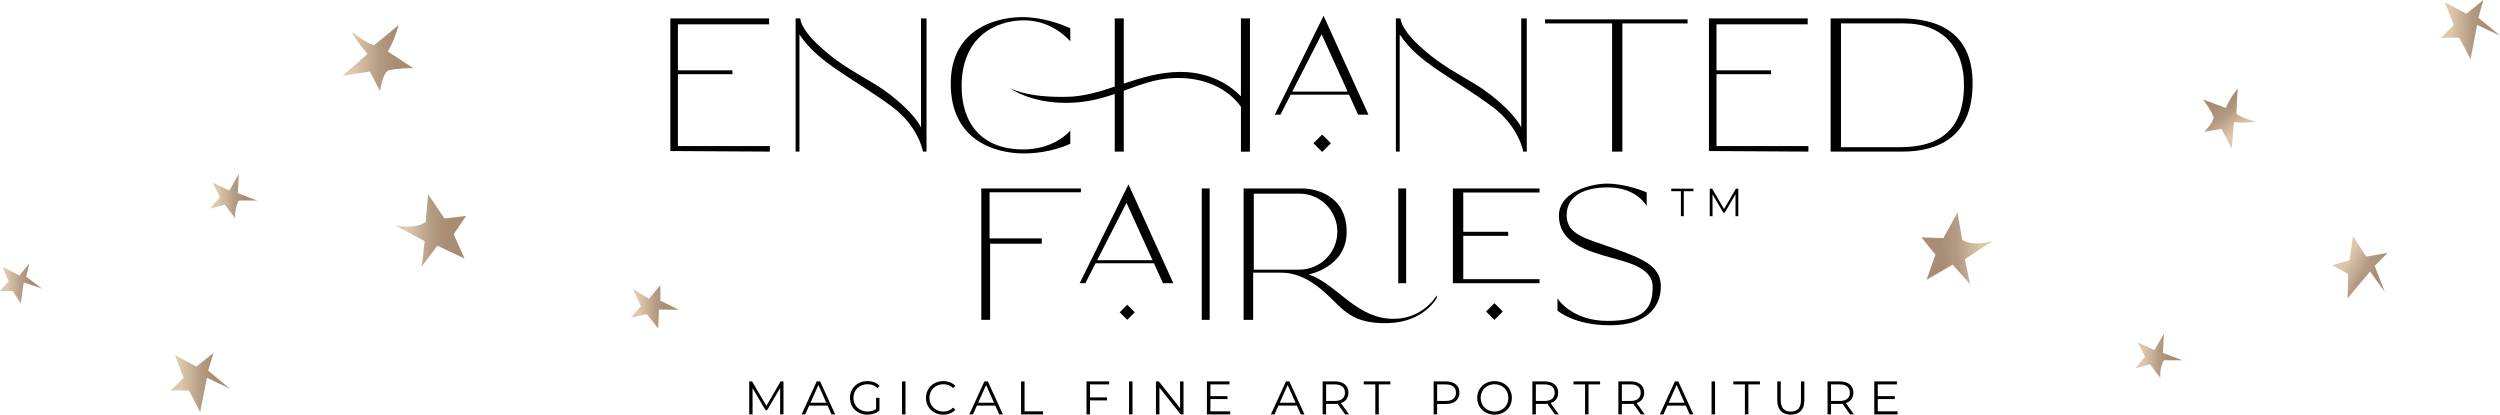 <?xml version="1.0" encoding="utf-8"?>
<svg xmlns="http://www.w3.org/2000/svg" version="1.1" id="Layer_1" x="0px" y="0px" style="enable-background:new 0 0 1999.44 1999.44;" viewBox="27.72 838.5 1943.99 322.44">
<style type="text/css">
	.st0{fill:url(#SVGID_1_);}
	.st1{fill:url(#SVGID_00000118377974025940656920000007890044407742385318_);}
	.st2{fill:url(#SVGID_00000047772294118083156880000008799460852328893374_);}
	.st3{fill:url(#SVGID_00000176731252197282234850000015072867175908226231_);}
	.st4{fill:url(#SVGID_00000078046790396702339700000013117290664054560668_);}
	.st5{fill:url(#SVGID_00000165219914621559980420000014101004969286188954_);}
	.st6{fill:url(#SVGID_00000101787153730332159120000001888910371821006224_);}
	.st7{fill:url(#SVGID_00000137112840981165767770000016014221721838760378_);}
	.st8{fill:url(#SVGID_00000169538111314085498810000015079614232648222864_);}
	.st9{fill:url(#SVGID_00000179608621222324430930000001525755697115453604_);}
	.st10{fill:url(#SVGID_00000099658643078206571630000008058425127811035790_);}
</style>
    <g>
	<g>
		<g>
			<polygon points="554.85,896.22 597.26,896.22 597.26,893.21 554.85,893.21 554.85,857.4 625.77,857.4 625.77,852.81      548.98,852.81 548.98,955.94 626.34,956.39 626.34,952.09 554.85,952.09"/>
            <polygon points="1362.45,896.22 1404.86,896.22 1404.86,893.21 1362.45,893.21 1362.45,857.4 1433.37,857.4 1433.37,852.81      1356.58,852.81 1356.58,955.94 1433.94,956.39 1433.94,952.09 1362.45,952.09"/>
            <path d="M743.88,937.54c-3.77-8.06-18.46-23.27-37.05-34.32s-29.12-16.77-43.16-30.03c-14.04-13.26-13.65-20.37-13.65-20.37     h-3.64v103.58h2.99v-91.14c14.69,22.49,41.08,33.41,71.77,56.04c21,15.48,24.31,35.1,24.31,35.1h2.73V852.81h-4.29V937.54z"/>
            <path d="M1116.12,865.25c14.69,22.49,41.08,33.41,71.77,56.04c21,15.48,24.31,35.1,24.31,35.1h2.73V852.81h-4.29v84.73     c-3.77-8.06-18.46-23.27-37.05-34.32c-18.59-11.05-29.12-16.77-43.16-30.03c-14.04-13.26-13.65-20.37-13.65-20.37h-3.64v103.58     h2.99V865.25z"/>
            <path d="M859.98,950.28v-10.27c0,0-11.7,14.69-36.66,14.69c-31.98,0-47.85-20.02-47.85-49.15c0-37.96,25.87-51.23,48.63-51.23     s35.88,16.38,35.88,16.38v-10.14c0,0-15.86-8.07-35.1-8.72c-19.24-0.65-57.86,7.15-57.86,51.75c0,44.59,35.1,54.22,56.69,54.22     C845.29,957.82,859.98,950.28,859.98,950.28z"/>
            <path d="M999.68,956.39V852.81h-7.03v60.59c-5.06-5.32-20.62-18.98-46.87-18.98c-15.98,0-30.32,4.45-44.22,9.09v-50.69h-7.02     v53.04c-12.01,3.99-23.84,7.56-36.28,7.91c-32.94,0.92-45.37-6.91-45.37-6.91s14.97,11.63,43.88,11.63     c14.95,0,26.76-3.15,37.77-6.93v44.84h7.02v-47.34c7.73-2.83,15.31-5.71,23.61-7.72c21.5-5.21,51.31-2.2,67.49,20.21v34.86     H999.68z"/>
            <polygon points="1229.16,856.72 1281.27,856.72 1281.27,956.39 1289.27,956.39 1289.27,856.72 1339.98,856.72 1339.98,853.55      1229.16,853.55"/>
            <path d="M1505.65,852.81c-28.37,0-54.44,0-54.44,0v103.58c0,0,24.92,0,55.39,0c30.48,0,55.01-13.02,55.01-53.08     C1561.62,863.25,1534.01,852.81,1505.65,852.81z M1504.5,952.95c-21.24,0-45.24,0-45.24,0v-96.23c0,0,22.81,0,49.64,0     c26.83,0,46,16.31,46,47.88C1554.91,947.68,1525.74,952.95,1504.5,952.95z"/>
            <path d="M1031.34,912.13h45.38l7.05,15.52h8.05l-34.89-76.86l-37.95,76.86h4.41L1031.34,912.13z M1075.64,909.74h-43.07     l22.84-44.58L1075.64,909.74z"/>
            <path d="M867.27,1058.73h4.41l7.95-15.52h45.38l7.05,15.52h8.05l-34.89-76.86L867.27,1058.73z M880.85,1040.82l22.84-44.58     l20.24,44.58H880.85z"/>
            <rect x="962.2" y="985.05" width="6.15" height="102.16"/>
            <rect x="1115" y="985.05" width="6.15" height="73.68"/>
            <polygon points="1157.46,985.05 1157.46,988.2 1157.46,1018.74 1157.46,1021.89 1157.46,1055.58 1157.46,1057.15      1157.46,1058.73 1224.87,1058.73 1224.87,1055.58 1165.55,1055.58 1165.55,1021.89 1200.48,1021.89 1200.48,1018.74      1165.55,1018.74 1165.55,988.2 1224.87,988.2 1224.87,985.05 1165.55,985.05"/>
            <polygon points="797.22,988.03 868.24,988.03 868.24,985.05 790.77,985.05 790.77,1087.21 797.62,1087.21 797.62,1028.01      837.79,1028.01 837.79,1023.87 797.22,1023.87"/>
            <path d="M1282.85,1031.69c-20.78-7.5-36.91-10.22-36.91-25.78c0-15.56,14.42-21.69,32.03-21.69c22.72,0,30.21,14.54,30.21,14.54     v-10.68c0,0-15.45-6.81-30.89-6.81c-11.24,0-37.37,5.79-37.37,24.99c0,19.19,18.17,26.01,34.53,30.89     c16.36,4.88,38.39,8.29,38.39,24.53c0,16.24-6.7,26.35-34.98,26.35c-28.28,0-39.07-17.49-39.07-17.49v9.43     c0,0,12.61,11.47,40.89,11.47c28.28,0,39.52-14.08,39.52-30.33S1303.64,1039.19,1282.85,1031.69z"/>
            <path d="M1107.17,1086.24c-26.22-2.35-40.9-27.2-61.74-34.35c0,0,29.45-5.58,29.45-33.07c0-27.5-22.7-33.77-34.64-33.77     s-45.5,0-45.5,0v102.16h7.44v-36.69c0,0,10.76,0,21.82,0c11.06,0,22.51,4.79,35.52,16.83c13.01,12.04,19.37,23.09,47.46,22.41     c28.08-0.68,37.97-19.57,37.97-19.57v-2.05C1144.94,1068.14,1133.39,1088.59,1107.17,1086.24z M1002.66,1048.17v-59.1h35.42     c16.32,0,29.55,13.23,29.55,29.55v0c0,16.32-13.23,29.55-29.55,29.55H1002.66z"/>

            <rect x="1051.28" y="945.09" transform="matrix(0.707 -0.707 0.707 0.707 -362.347 1024.961)" width="9.57" height="9.57"/>
            <rect x="900.31" y="1077.2" transform="matrix(0.707 -0.707 0.707 0.707 -499.718 956.266)" width="8.29" height="8.29"/>

            <rect x="1185.41" y="1076.11" transform="matrix(0.707 -0.707 0.707 0.707 -415.63 1158.015)" width="9.21" height="9.21"/>
		</g>
        <g>
			<path d="M636.95,1135.07v25.65h-2.6v-20.52l-10.08,17.26h-1.28l-10.08-17.15v20.41h-2.6v-25.65h2.23l11.14,19.02l11.03-19.02     H636.95z"/>
            <path d="M671.25,1153.87h-14.29l-3.08,6.85h-2.82l11.72-25.65h2.67l11.72,25.65h-2.86L671.25,1153.87z M670.26,1151.67     l-6.16-13.78l-6.15,13.78H670.26z"/>
            <path d="M708.99,1147.9h2.6v9.78c-2.42,2.16-5.86,3.26-9.42,3.26c-7.8,0-13.52-5.53-13.52-13.04c0-7.51,5.72-13.04,13.56-13.04     c3.88,0,7.25,1.25,9.53,3.7l-1.69,1.72c-2.16-2.12-4.73-3-7.73-3c-6.34,0-10.99,4.51-10.99,10.62c0,6.08,4.65,10.62,10.95,10.62     c2.45,0,4.73-0.55,6.7-1.98V1147.9z"/>
            <path d="M729.11,1135.07h2.71v25.65h-2.71V1135.07z"/>
            <path d="M747.76,1147.9c0-7.51,5.72-13.04,13.45-13.04c3.74,0,7.11,1.25,9.38,3.74l-1.72,1.72c-2.09-2.13-4.65-3.04-7.58-3.04     c-6.19,0-10.85,4.54-10.85,10.62c0,6.08,4.65,10.62,10.85,10.62c2.93,0,5.5-0.92,7.58-3.08l1.72,1.72     c-2.27,2.49-5.64,3.77-9.42,3.77C753.48,1160.94,747.76,1155.41,747.76,1147.9z"/>
            <path d="M801.66,1153.87h-14.29l-3.08,6.85h-2.82l11.72-25.65h2.67l11.72,25.65h-2.86L801.66,1153.87z M800.67,1151.67     l-6.16-13.78l-6.15,13.78H800.67z"/>
            <path d="M821.71,1135.07h2.71v23.3h14.36v2.34h-17.07V1135.07z"/>
            <path d="M875.31,1137.42v10.08h13.26v2.34h-13.26v10.88h-2.71v-25.65h17.59v2.34H875.31z"/>
            <path d="M905.65,1135.07h2.71v25.65h-2.71V1135.07z"/>
            <path d="M948.01,1135.07v25.65h-2.23l-16.49-20.81v20.81h-2.71v-25.65h2.24l16.52,20.81v-20.81H948.01z"/>
            <path d="M984.36,1158.38v2.34h-18.14v-25.65h17.59v2.34h-14.88v9.12h13.26v2.31h-13.26v9.53H984.36z"/>
            <path d="M1036.14,1153.87h-14.29l-3.08,6.85h-2.82l11.73-25.65h2.67l11.72,25.65h-2.86L1036.14,1153.87z M1035.15,1151.67     l-6.15-13.78l-6.16,13.78H1035.15z"/>
            <path d="M1073.69,1160.72l-5.86-8.24c-0.66,0.07-1.32,0.11-2.05,0.11h-6.89v8.13h-2.71v-25.65h9.6c6.52,0,10.48,3.3,10.48,8.79     c0,4.03-2.13,6.85-5.86,8.06l6.27,8.79H1073.69z M1073.55,1143.87c0-4.1-2.71-6.45-7.84-6.45h-6.81v12.86h6.81     C1070.84,1150.28,1073.55,1147.9,1073.55,1143.87z"/>
            <path d="M1097.15,1137.42h-9.01v-2.34h20.74v2.34h-9.01v23.3h-2.71V1137.42z"/>
            <path d="M1162.59,1143.87c0,5.46-3.96,8.76-10.48,8.76h-6.89v8.1h-2.71v-25.65h9.6     C1158.63,1135.07,1162.59,1138.37,1162.59,1143.87z M1159.88,1143.87c0-4.1-2.71-6.45-7.84-6.45h-6.81v12.82h6.81     C1157.17,1150.24,1159.88,1147.9,1159.88,1143.87z"/>
            <path d="M1176.41,1147.9c0-7.47,5.72-13.04,13.48-13.04c7.69,0,13.45,5.53,13.45,13.04c0,7.51-5.75,13.04-13.45,13.04     C1182.12,1160.94,1176.41,1155.37,1176.41,1147.9z M1200.62,1147.9c0-6.12-4.58-10.62-10.74-10.62     c-6.19,0-10.81,4.51-10.81,10.62c0,6.12,4.62,10.62,10.81,10.62C1196.04,1158.52,1200.62,1154.02,1200.62,1147.9z"/>
            <path d="M1236.79,1160.72l-5.86-8.24c-0.66,0.07-1.32,0.11-2.05,0.11h-6.89v8.13h-2.71v-25.65h9.6c6.52,0,10.48,3.3,10.48,8.79     c0,4.03-2.13,6.85-5.86,8.06l6.27,8.79H1236.79z M1236.64,1143.87c0-4.1-2.71-6.45-7.84-6.45h-6.81v12.86h6.81     C1233.93,1150.28,1236.64,1147.9,1236.64,1143.87z"/>
            <path d="M1260.24,1137.42h-9.01v-2.34h20.74v2.34h-9.01v23.3h-2.71V1137.42z"/>
            <path d="M1303.66,1160.72l-5.86-8.24c-0.66,0.07-1.32,0.11-2.05,0.11h-6.89v8.13h-2.71v-25.65h9.6c6.52,0,10.48,3.3,10.48,8.79     c0,4.03-2.13,6.85-5.86,8.06l6.27,8.79H1303.66z M1303.52,1143.87c0-4.1-2.71-6.45-7.84-6.45h-6.81v12.86h6.81     C1300.81,1150.28,1303.52,1147.9,1303.52,1143.87z"/>
            <path d="M1338.58,1153.87h-14.29l-3.08,6.85h-2.82l11.72-25.65h2.67l11.72,25.65h-2.86L1338.58,1153.87z M1337.59,1151.67     l-6.15-13.78l-6.16,13.78H1337.59z"/>
            <path d="M1358.63,1135.07h2.71v25.65h-2.71V1135.07z"/>
            <path d="M1384.53,1137.42h-9.01v-2.34h20.74v2.34h-9.01v23.3h-2.71V1137.42z"/>
            <path d="M1409.71,1149.77v-14.69h2.71v14.58c0,6.08,2.86,8.87,7.84,8.87c5.02,0,7.88-2.78,7.88-8.87v-14.58h2.64v14.69     c0,7.36-3.96,11.17-10.52,11.17C1413.7,1160.94,1409.71,1157.13,1409.71,1149.77z"/>
            <path d="M1466.32,1160.72l-5.86-8.24c-0.66,0.07-1.32,0.11-2.05,0.11h-6.89v8.13h-2.71v-25.65h9.6c6.52,0,10.48,3.3,10.48,8.79     c0,4.03-2.13,6.85-5.86,8.06l6.27,8.79H1466.32z M1466.17,1143.87c0-4.1-2.71-6.45-7.84-6.45h-6.81v12.86h6.81     C1463.46,1150.28,1466.17,1147.9,1466.17,1143.87z"/>
            <path d="M1503.29,1158.38v2.34h-18.14v-25.65h17.59v2.34h-14.87v9.12h13.26v2.31h-13.26v9.53H1503.29z"/>
		</g>
        <g>
			<path d="M1334.77,987.18h-7.51v-1.95h17.28v1.95h-7.51v19.42h-2.26V987.18z"/>
            <path d="M1379.42,985.23v21.37h-2.17v-17.1l-8.4,14.38h-1.07l-8.4-14.29v17.01h-2.17v-21.37h1.86l9.28,15.85l9.19-15.85H1379.42z"/>
		</g>
	</g>
        <g>
		<linearGradient id="SVGID_1_" gradientUnits="userSpaceOnUse" x1="518.421" y1="1077.092" x2="555.559" y2="1077.092">
			<stop offset="0.173" style="stop-color:#DDC8AC"/>
            <stop offset="0.518" style="stop-color:#B39B83"/>
            <stop offset="0.73" style="stop-color:#A88D72"/>
		</linearGradient>
            <polygon class="st0" points="540.11,1079.22 539.54,1093.96 530.61,1082.76 518.42,1085.45 526.08,1076.67 520.12,1063.34     532.31,1070.85 541.24,1060.22 541.24,1072.27 555.56,1079.36"/>

            <linearGradient id="SVGID_00000093173752517440165680000001306974741483742358_" gradientUnits="userSpaceOnUse" x1="160.428" y1="1135.993" x2="206.39" y2="1135.993">
			<stop offset="0.173" style="stop-color:#DDC8AC"/>
                <stop offset="0.518" style="stop-color:#B39B83"/>
                <stop offset="0.73" style="stop-color:#A88D72"/>
		</linearGradient>
            <path style="fill:url(#SVGID_00000093173752517440165680000001306974741483742358_);" d="M188.63,1132.28l-5.28,26.75    c0,0-8.43-16.74-8.77-16.86c-0.34-0.11-14.16,0-14.16,0l10-9.89l-6.63-17.64l16.63,8.88l13.26-10.56l-4.05,13.71l16.74,14.05    L188.63,1132.28z"/>

            <linearGradient id="SVGID_00000180334777132059614390000010069572936632155054_" gradientUnits="userSpaceOnUse" x1="335.123" y1="1017.617" x2="390.218" y2="1017.617">
			<stop offset="0.173" style="stop-color:#DDC8AC"/>
                <stop offset="0.518" style="stop-color:#B39B83"/>
                <stop offset="0.73" style="stop-color:#A88D72"/>
		</linearGradient>
            <path style="fill:url(#SVGID_00000180334777132059614390000010069572936632155054_);" d="M358.75,1011.07    c-9.18,6.35-23.63,2.7-23.63,2.7l22.82,12.29l-2.3,19.72l12.15-16.2l21.2,9.99l-8.51-18.9l9.72-14.31l-16.88,2.03l-12.69-18.9    L358.75,1011.07z"/>

            <linearGradient id="SVGID_00000036228082364984777640000013552547512286833840_" gradientUnits="userSpaceOnUse" x1="191.265" y1="990.974" x2="227.728" y2="990.974">
			<stop offset="0.173" style="stop-color:#DDC8AC"/>
                <stop offset="0.518" style="stop-color:#B39B83"/>
                <stop offset="0.73" style="stop-color:#A88D72"/>
		</linearGradient>
            <path style="fill:url(#SVGID_00000036228082364984777640000013552547512286833840_);" d="M210.55,1008.15    c-0.44-9.09,2.99-13.71,2.99-13.71h14.19l-15.07-5.69l0.78-14.96l-7.43,12.86l-12.86-6.21l5.54,11.3l-7.43,8.98l11.3-3.1    L210.55,1008.15z"/>

            <linearGradient id="SVGID_00000148650776790839507680000009707877157524660644_" gradientUnits="userSpaceOnUse" x1="27.72" y1="1058.972" x2="60.464" y2="1058.972">
			<stop offset="0.173" style="stop-color:#DDC8AC"/>
                <stop offset="0.518" style="stop-color:#B39B83"/>
                <stop offset="0.73" style="stop-color:#A88D72"/>
		</linearGradient>
            <polygon style="fill:url(#SVGID_00000148650776790839507680000009707877157524660644_);" points="43.88,1074.42 46.15,1058.12     60.46,1062.94 48.13,1053.73 50.4,1043.52 42.75,1052.73 29.7,1045.93 34.38,1057.13 27.72,1064.93 37.5,1064.78"/>

            <linearGradient id="SVGID_00000021096857956581825220000015723517534770849709_" gradientUnits="userSpaceOnUse" x1="294.086" y1="883.661" x2="349.131" y2="883.661">
			<stop offset="0.173" style="stop-color:#DDC8AC"/>
                <stop offset="0.518" style="stop-color:#B39B83"/>
                <stop offset="0.73" style="stop-color:#A88D72"/>
		</linearGradient>
            <path style="fill:url(#SVGID_00000021096857956581825220000015723517534770849709_);" d="M315.39,894.14    c-8.17,1.07-21.31,3.37-21.31,3.37l19.35-17.05c0,0-10.12-11.72-12.07-17.4c10.12,8.7,17.22,10.65,17.22,10.65l19.18-15.8    c0,0-3.55,13.14-8.52,20.6l19.89,12.96c0,0-14.92,0.18-19.35,1.78c-4.44,1.6-6.57,16.16-6.57,16.16L315.39,894.14z"/>
	</g>
        <g>

			<linearGradient id="SVGID_00000073692464422637682050000005418458163187959459_" gradientUnits="userSpaceOnUse" x1="-1197.406" y1="1025.833" x2="-1151.444" y2="1025.833" gradientTransform="matrix(0.877 0.481 -0.481 0.877 3387.405 716.122)">
			<stop offset="0.173" style="stop-color:#DDC8AC"/>
                <stop offset="0.518" style="stop-color:#B39B83"/>
                <stop offset="0.73" style="stop-color:#A88D72"/>
		</linearGradient>
            <path style="fill:url(#SVGID_00000073692464422637682050000005418458163187959459_);" d="M1870.65,1049.64l-17.5,20.91    c0,0,0.67-18.73,0.43-18.99c-0.24-0.26-12.41-6.81-12.41-6.81l13.53-3.86l2.68-18.66l10.31,15.78l16.71-2.88l-10.14,10.07    l7.92,20.37L1870.65,1049.64z"/>

            <linearGradient id="SVGID_00000032640770493740279330000003528294463362511241_" gradientUnits="userSpaceOnUse" x1="-1205.482" y1="834.386" x2="-1159.52" y2="834.386" gradientTransform="matrix(1 -7.239719e-03 7.239719e-03 1 3125.135 18.685)">
			<stop offset="0.173" style="stop-color:#DDC8AC"/>
                <stop offset="0.518" style="stop-color:#B39B83"/>
                <stop offset="0.73" style="stop-color:#A88D72"/>
		</linearGradient>
            <path style="fill:url(#SVGID_00000032640770493740279330000003528294463362511241_);" d="M1953.9,857.86l-5.09,26.78    c0,0-8.55-16.68-8.89-16.79c-0.34-0.11-14.16,0.1-14.16,0.1l9.93-9.96l-6.76-17.59l16.7,8.76l13.18-10.66l-3.95,13.74l16.85,13.93    L1953.9,857.86z"/>

            <linearGradient id="SVGID_00000059304658645099579720000016796098755861112987_" gradientUnits="userSpaceOnUse" x1="-997.976" y1="1033.999" x2="-942.881" y2="1033.999" gradientTransform="matrix(-0.996 0.085 0.085 0.996 495.866 83.725)">
			<stop offset="0.173" style="stop-color:#DDC8AC"/>
                <stop offset="0.518" style="stop-color:#B39B83"/>
                <stop offset="0.73" style="stop-color:#A88D72"/>
		</linearGradient>
            <path style="fill:url(#SVGID_00000059304658645099579720000016796098755861112987_);" d="M1553.58,1025.13    c9.69,5.55,23.77,0.69,23.77,0.69l-21.7,14.17l3.95,19.45l-13.48-15.12l-20.28,11.75l6.88-19.56l-10.9-13.44l16.99,0.59    l11.05-19.91L1553.58,1025.13z"/>

            <linearGradient id="SVGID_00000129899695242205555390000004950179374430191007_" gradientUnits="userSpaceOnUse" x1="-1065.1" y1="1115.147" x2="-1028.637" y2="1115.147" gradientTransform="matrix(1 0 0 1 2753.317 0)">
			<stop offset="0.173" style="stop-color:#DDC8AC"/>
                <stop offset="0.518" style="stop-color:#B39B83"/>
                <stop offset="0.73" style="stop-color:#A88D72"/>
		</linearGradient>
            <path style="fill:url(#SVGID_00000129899695242205555390000004950179374430191007_);" d="M1707.5,1132.33    c-0.44-9.09,2.99-13.71,2.99-13.71h14.19l-15.07-5.69l0.78-14.96l-7.43,12.86l-12.86-6.21l5.54,11.3l-7.43,8.98l11.3-3.1    L1707.5,1132.33z"/>

            <linearGradient id="SVGID_00000019671605266663788250000003471076589651871159_" gradientUnits="userSpaceOnUse" x1="-1178.174" y1="900.825" x2="-1134.234" y2="900.825" gradientTransform="matrix(-0.595 -0.803 -0.803 0.595 1794.409 -535.493)">
			<stop offset="0.173" style="stop-color:#DDC8AC"/>
                <stop offset="0.518" style="stop-color:#B39B83"/>
                <stop offset="0.73" style="stop-color:#A88D72"/>
		</linearGradient>
            <path style="fill:url(#SVGID_00000019671605266663788250000003471076589651871159_);" d="M1755.13,938.75    c3.2,5.75,7.96,15.27,7.96,15.27l1.74-20.51c0,0,12.33,0.92,16.9-0.52c-10.39-2.36-15.02-5.98-15.02-5.98l1.02-19.81    c0,0-6.74,8.52-9.16,15.25l-17.76-6.6c0,0,6.97,9.65,8.06,13.26s-7.24,11.89-7.24,11.89L1755.13,938.75z"/>
	</g>
</g>
</svg>